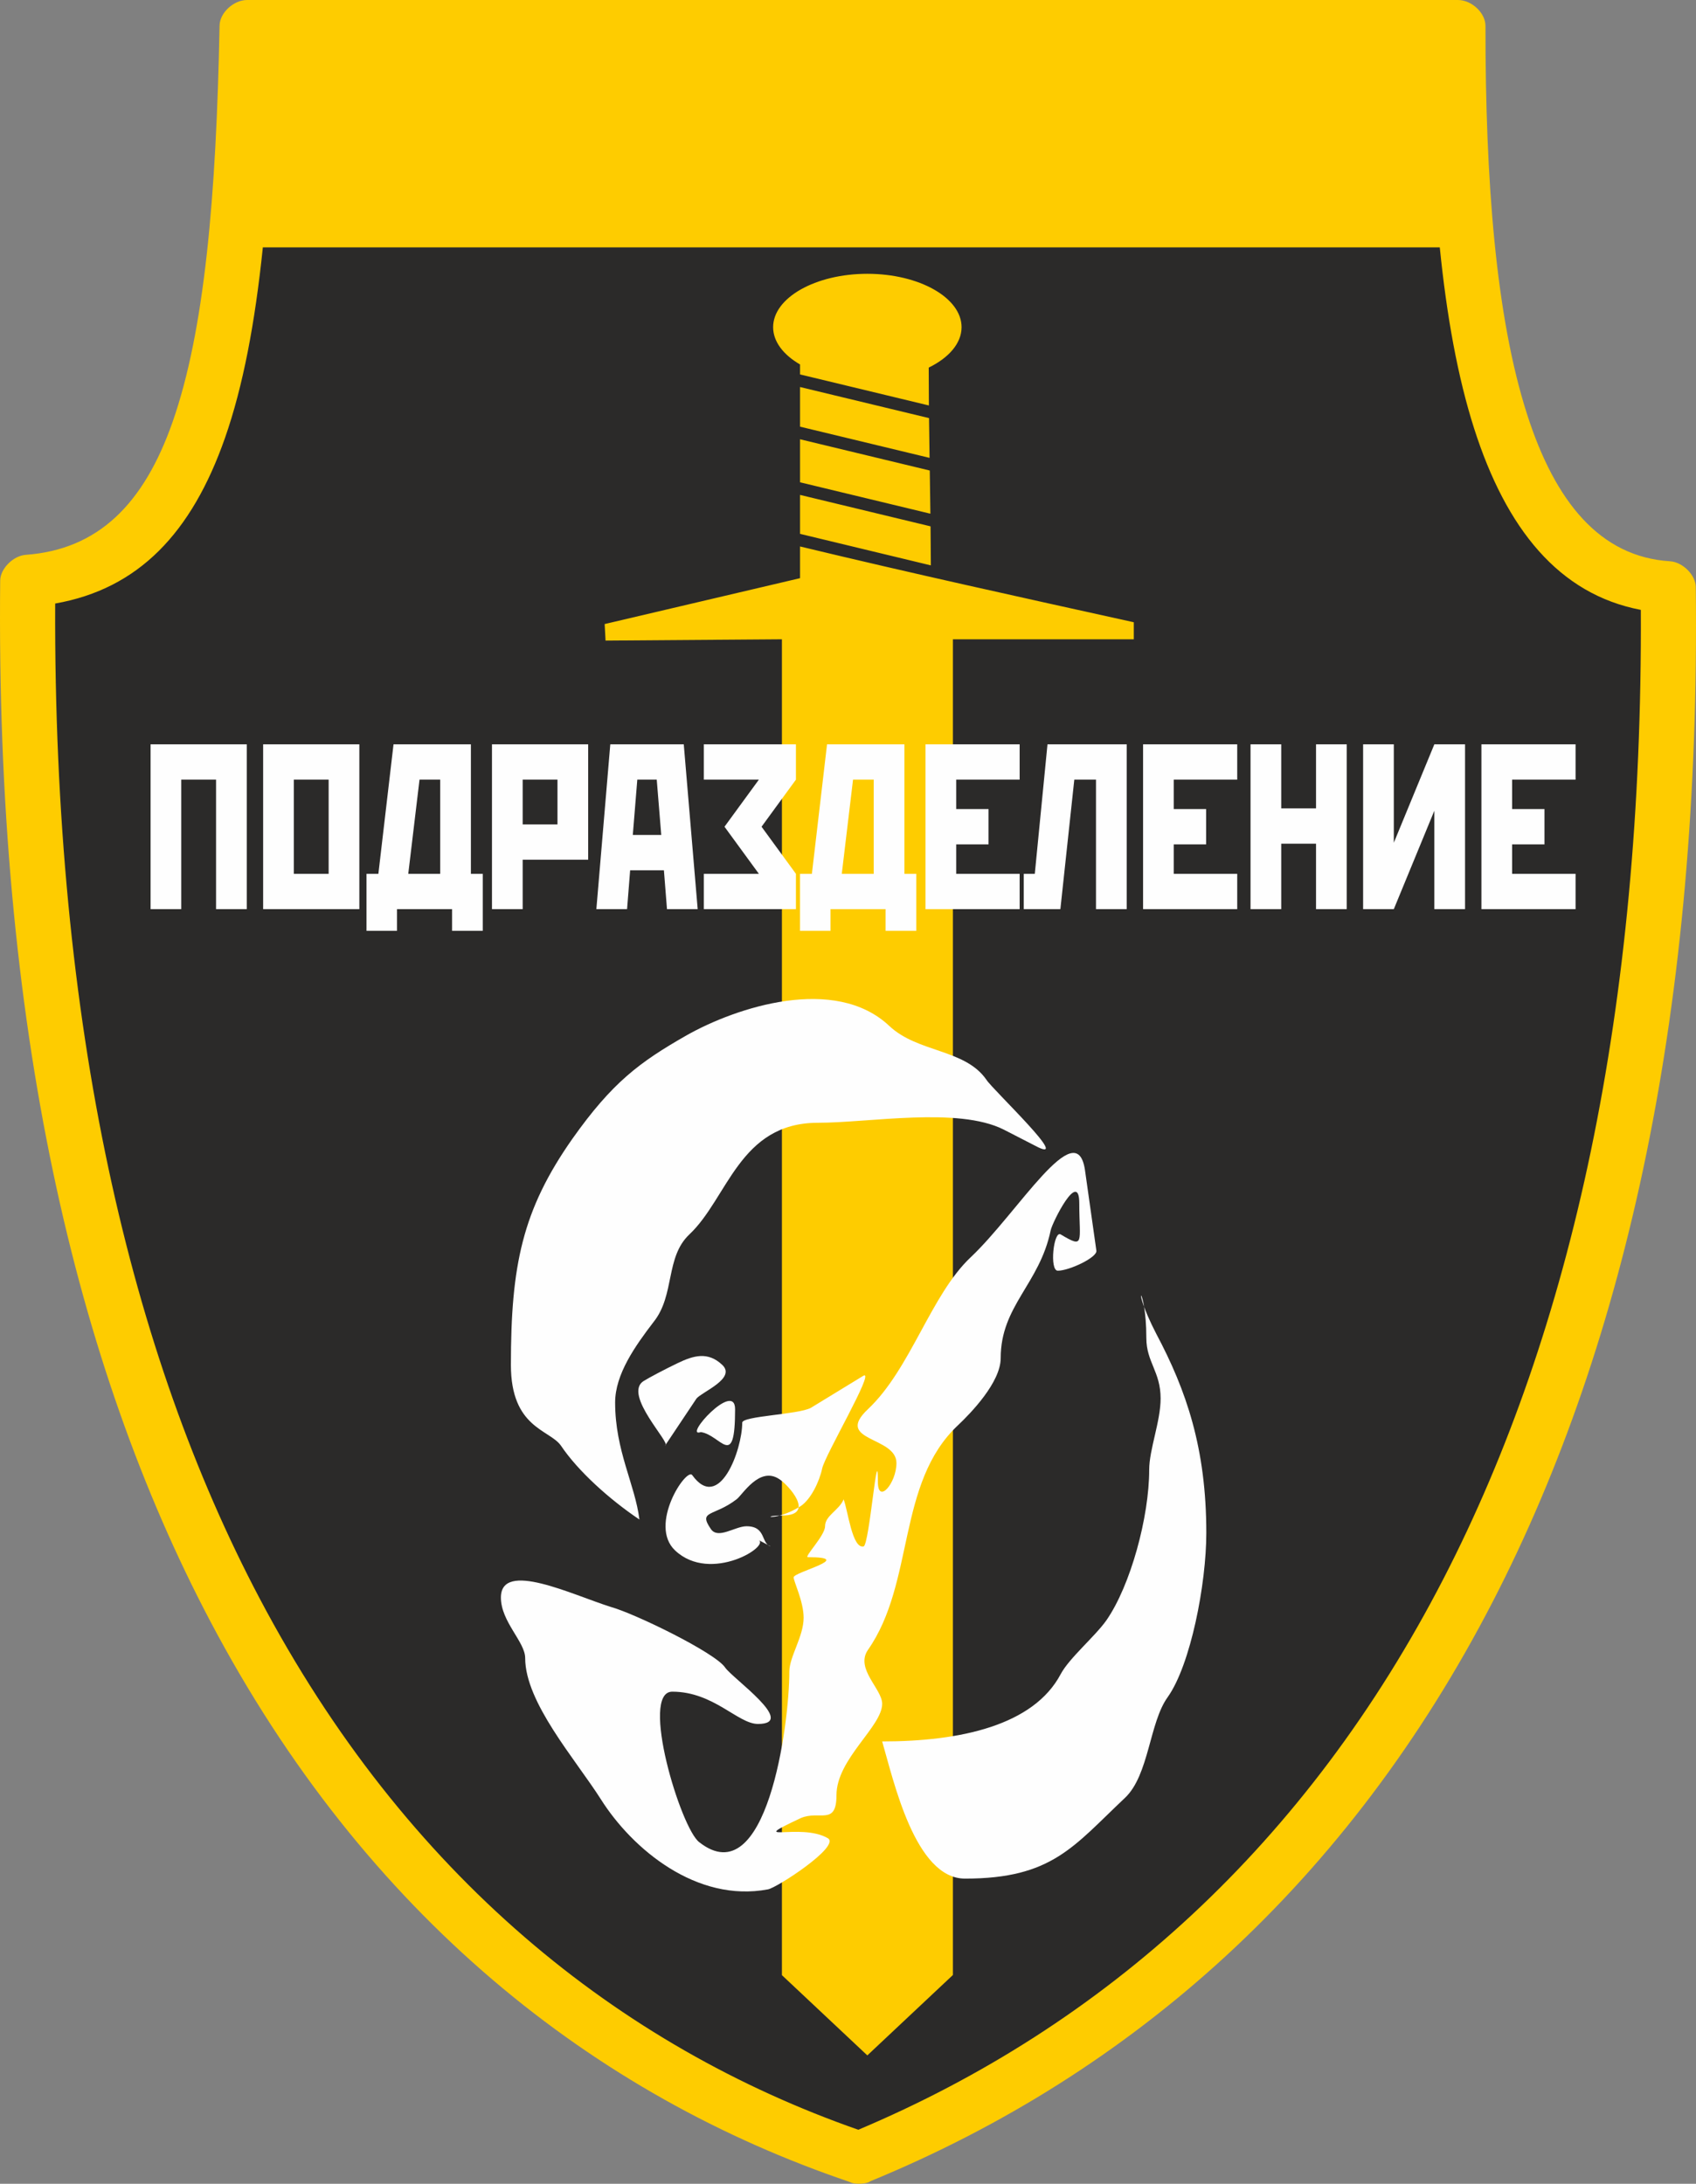 <?xml version="1.0" encoding="UTF-8"?>
<!DOCTYPE svg PUBLIC "-//W3C//DTD SVG 1.1//EN" "http://www.w3.org/Graphics/SVG/1.1/DTD/svg11.dtd">
<!-- Creator: CorelDRAW -->
<svg xmlns="http://www.w3.org/2000/svg" xml:space="preserve" width="71.451mm" height="91.99mm" version="1.1" style="shape-rendering:geometricPrecision; text-rendering:geometricPrecision; image-rendering:optimizeQuality; fill-rule:evenodd; clip-rule:evenodd"
viewBox="0 0 7145.14 9199.07"
 xmlns:xlink="http://www.w3.org/1999/xlink"
 xmlns:xodm="http://www.corel.com/coreldraw/odm/2003">
 <rect x="0" y="0" width="7145.14" height="9199.07" fill="#808080" stroke="none"/>
 <defs>
  <style type="text/css">
   <![CDATA[
    .fil2 {fill:#FEFEFE}
    .fil0 {fill:#2B2A29}
    .fil1 {fill:#FECC00;fill-rule:nonzero}
   ]]>
  </style>
 </defs>
 <g id="Слой_x0020_1">
  <g id="_2422952448">
   <path class="fil0" d="M1041.15 109.09c1700.31,0 3400.64,0 5100.97,0 -1.16,1331.18 184.33,2320.42 885.93,2364.38 42.1,3620.28 -1321.73,5757.95 -3408.42,6615.63 -1964.53,-665.19 -3544.28,-2670.58 -3502.71,-6642.72 717.41,-52.36 896.01,-862.39 924.22,-2337.29z"/>
   <path class="fil1" d="M1041.15 0l5100.97 0c58.11,0 116.17,54.52 116.12,109.09 -0.56,656.2 44.24,1226.22 174.44,1633.78 119.3,373.43 309.34,603.1 603.08,621.51 53.41,3.34 107.83,57.83 108.41,108.23 20.46,1760.49 -289.63,3176.36 -852.93,4269.74 -610.79,1185.52 -1518.43,1991.48 -2625.35,2446.44 -12.28,11.61 -67.84,14.4 -85.28,2.99 -1076.5,-364.51 -2039.73,-1120.13 -2695.76,-2364.34 -566.69,-1074.71 -903.61,-2514.44 -884.05,-4381.93 0.51,-49.89 54.69,-104.39 107.5,-108.23 304.42,-22.21 497.11,-212.45 618.95,-560.2 133.58,-381.27 183.86,-942.53 197.77,-1669.7 1.03,-53.53 59.11,-107.38 116.12,-107.38zm5024.56 1042.14l-4958.39 0c-32.77,317.32 -83.38,585.56 -159.62,803.13 -140.09,399.86 -364.41,635.46 -715.28,697.11 -7.01,1785.52 318.64,3161.7 860.2,4188.76 617.83,1171.77 1517.69,1888.65 2523.33,2240.47 1037.23,-437.38 1889.24,-1203.1 2466.66,-2323.85 537.8,-1043.89 838.2,-2396.22 830.09,-4078.63 -345.41,-65.93 -567.27,-341.52 -702.27,-764.04 -69.32,-217.03 -115.79,-474.56 -144.71,-762.95zm-2695.14 493.19l0 41.93 542.77 130.77c-0.48,-53.08 -0.72,-106.21 -0.72,-159.48 84.61,-41.3 138.4,-102.35 138.4,-170.3 0,-123.86 -178.32,-224.87 -396.95,-224.87 -218.65,0 -396.97,101.01 -396.97,224.87 0,61.04 43.34,116.47 113.47,157.08zm0 95.03l0 166.96 545.63 131.45c-0.86,-55.85 -1.65,-111.64 -2.28,-167.51l-543.35 -130.9zm0 220.06l0 181.26 549.11 132.29c-0.79,-60.76 -1.69,-121.34 -2.64,-181.88l-546.47 -131.67zm0 234.36l0 164.1 551.04 132.76c-0.18,-55 -0.58,-109.76 -1.23,-164.39l-549.81 -132.47zm0 217.2l0 133.59 -823.2 193.27 3.81 69.68 742.99 -5.52 0 5627.32 359.83 338.02 360.48 -338.64 0 -5626.7 762.15 0 0 -71.77c-474.91,-104.92 -934.56,-205.67 -1406.06,-319.25z"/>
   <path class="fil2" d="M2802.08 6089.39l132.36 -198.29c24.06,-28.32 168.42,-84.98 108.27,-141.63 -60.9,-57.34 -121,-39.43 -188.91,-6.72 -52.83,25.41 -118.3,59.86 -141.97,74.7 -90.2,56.63 120.33,266.29 90.25,271.94zm150.4 -56.66c84.21,11.35 144.38,164.3 144.38,-96.3 0,-123.94 -222.64,122.79 -144.38,96.3zm294.78 481.58l-54.15 -28.34c60.17,22.67 -198.52,186.97 -348.92,45.34 -114.31,-107.64 48.12,-351.27 72.18,-317.28 114.31,158.65 210.57,-107.64 210.57,-220.94 0,-28.34 234.61,-33.99 288.77,-62.33l222.58 -135.96c48.12,-22.67 -162.43,334.25 -174.46,390.91 -12.03,56.66 -48.12,130.31 -90.25,158.63 -108.27,67.98 -180.47,39.66 -78.2,39.66 144.39,0 24.06,-130.31 -12.03,-152.98 -84.23,-56.63 -156.41,68.01 -180.47,85 -96.26,73.65 -162.43,45.31 -108.29,124.64 30.07,45.31 102.27,-11.34 150.4,-11.34 84.21,0 60.15,73.65 102.27,84.99zm306.82 -198.29c18.04,45.31 36.09,209.62 84.21,198.29 24.06,-5.67 60.15,-458.91 60.15,-271.94 0,96.3 78.22,5.65 78.22,-79.33 0,-113.31 -264.71,-90.64 -120.33,-226.61 180.48,-169.97 264.71,-481.55 433.15,-640.2 198.52,-186.95 445.19,-606.2 481.28,-368.25l48.12 339.93c6.01,28.32 -114.29,84.97 -162.43,84.97 -36.09,0 -17.56,-170.67 12.03,-152.95 102.76,61.56 78.47,33.99 78.47,-130.31 0,-147.31 -113.56,79.5 -120.58,113.31 -47.1,226.79 -210.55,317.26 -210.55,538.22 0,101.97 -126.34,232.28 -180.47,283.26 -258.69,243.61 -180.5,662.86 -379.02,946.13 -54.13,79.32 60.18,164.3 60.18,226.63 0,96.3 -192.53,232.28 -192.53,385.24 0,130.31 -72.18,62.33 -150.4,96.32 -240.63,113.31 0,16.99 114.31,84.97 54.13,33.99 -216.57,209.64 -252.68,215.29 -300.77,56.66 -571.5,-169.95 -703.85,-379.59 -108.29,-169.95 -318.84,-407.9 -318.84,-594.85 0,-68 -102.28,-152.98 -102.28,-254.95 0,-158.63 300.8,-11.35 463.22,39.64 102.28,28.34 439.17,192.64 481.28,254.95 30.09,45.33 306.81,237.95 138.37,237.95 -84.22,0 -186.49,-135.96 -360.95,-135.96 -138.37,0 36.09,577.88 114.31,634.52 282.73,220.96 378.99,-492.88 378.99,-719.52 0,-62.3 60.15,-147.28 60.15,-226.6 0,-67.99 -42.11,-152.98 -42.11,-169.98 0,-22.64 264.71,-84.97 60.18,-84.97 -18.07,0 72.18,-90.65 72.18,-130.31 0,-45.32 60.15,-67.99 78.22,-113.3zm162.43 1019.78c330.87,0 637.68,-67.98 751.97,-283.27 36.11,-67.98 144.38,-158.63 192.5,-226.63 102.28,-147.29 180.5,-436.23 180.5,-634.52 0,-84.99 48.12,-203.96 48.12,-300.28 0,-113.29 -60.15,-152.96 -60.15,-254.95 0,-232.28 -72.2,-237.93 42.1,-16.99 126.34,237.95 210.55,481.58 210.55,838.5 0,215.28 -66.16,555.21 -162.43,691.17 -78.19,107.64 -78.19,328.6 -180.47,424.92 -216.56,203.94 -306.81,339.93 -673.78,339.93 -210.57,0 -300.79,-413.58 -348.91,-577.88zm-1022.72 -934.8c-18.05,-147.31 -102.28,-288.94 -102.28,-492.91 0,-118.96 84.23,-237.93 162.43,-339.92 90.25,-113.29 48.14,-271.94 150.4,-368.24 162.43,-152.98 210.57,-470.24 541.44,-470.24 216.57,0 589.57,-67.98 782.07,28.32l132.36 68c168.44,90.63 -180.5,-237.95 -204.56,-277.61 -90.23,-130.32 -288.77,-113.32 -409.07,-226.61 -228.62,-215.29 -643.7,-79.33 -854.27,39.64 -198.52,113.31 -312.83,198.29 -481.27,436.24 -210.55,300.26 -258.67,532.55 -258.67,951.8 0,266.27 162.42,271.94 210.54,339.92 72.19,107.64 204.54,226.63 330.88,311.61z"/>
   <path class="fil2" d="M634.31 3135.48l405.28 0 0 694.25 -129.37 0 0 -545.49 -146.58 0 0 545.49 -129.33 0 0 -694.25zm474.27 0l405.29 0 0 694.25 -405.29 0 0 -694.25zm129.34 148.76l0 396.7 146.6 0 0 -396.7 -146.6 0zm419.96 -148.76l325.96 0 0 545.46 50 0 0 240.03 -129.32 0 0 -91.24 -231.97 0 0 91.24 -128.49 0 0 -240.03 50 0 63.82 -545.46zm62.1 545.46l134.52 0 0 -396.7 -87.1 0 -47.42 396.7zm352.68 -545.46l405.29 0 0 485.97 -275.95 0 0 208.28 -129.34 0 0 -694.25zm129.34 148.76l0 188.45 146.6 0 0 -188.45 -146.6 0zm369.1 -148.76l309.56 0 58.62 694.25 -129.33 0 -12.94 -163.65 -142.28 0 -12.94 163.65 -129.35 0 58.66 -694.25zm94.85 381.83l119.86 0 -18.99 -233.07 -81.91 0 -18.96 233.07zm299.21 -381.83l388.04 0 0 148.76 -144.86 198.35 144.86 198.35 0 148.79 -388.04 0 0 -148.79 231.96 0 -144.87 -198.35 144.87 -198.35 -231.96 0 0 -148.76zm519.1 0l325.97 0 0 545.46 50 0 0 240.03 -129.33 0 0 -91.24 -231.96 0 0 91.24 -128.51 0 0 -240.03 50.02 0 63.81 -545.46zm62.1 545.46l134.54 0 0 -396.7 -87.11 0 -47.43 396.7zm352.69 -545.46l396.66 0 0 148.76 -267.32 0 0 123.97 136.24 0 0 148.79 -136.24 0 0 123.94 267.32 0 0 148.79 -396.66 0 0 -694.25zm513.96 0l333.71 0 0 694.25 -129.35 0 0 -545.49 -91.41 0 -58.64 545.49 -154.37 0 0 -148.79 46.58 0 53.48 -545.46zm402.69 0l396.65 0 0 148.76 -267.32 0 0 123.97 136.26 0 0 148.79 -136.26 0 0 123.94 267.32 0 0 148.79 -396.65 0 0 -694.25zm452.73 0l129.34 0 0 269.76 146.58 0 0 -269.76 129.37 0 0 694.25 -129.37 0 0 -275.72 -146.58 0 0 275.72 -129.34 0 0 -545.49 0 -148.76zm774.37 0l129.34 0 0 694.25 -129.34 0 0 -414.58 -170.75 414.58 -129.34 0 0 -545.49 0 -148.76 129.34 0 0 414.56 170.75 -414.56zm198.34 0l396.66 0 0 148.76 -267.32 0 0 123.97 136.24 0 0 148.79 -136.24 0 0 123.94 267.32 0 0 148.79 -396.66 0 0 -694.25z"/>
  </g>
 </g>
</svg>
